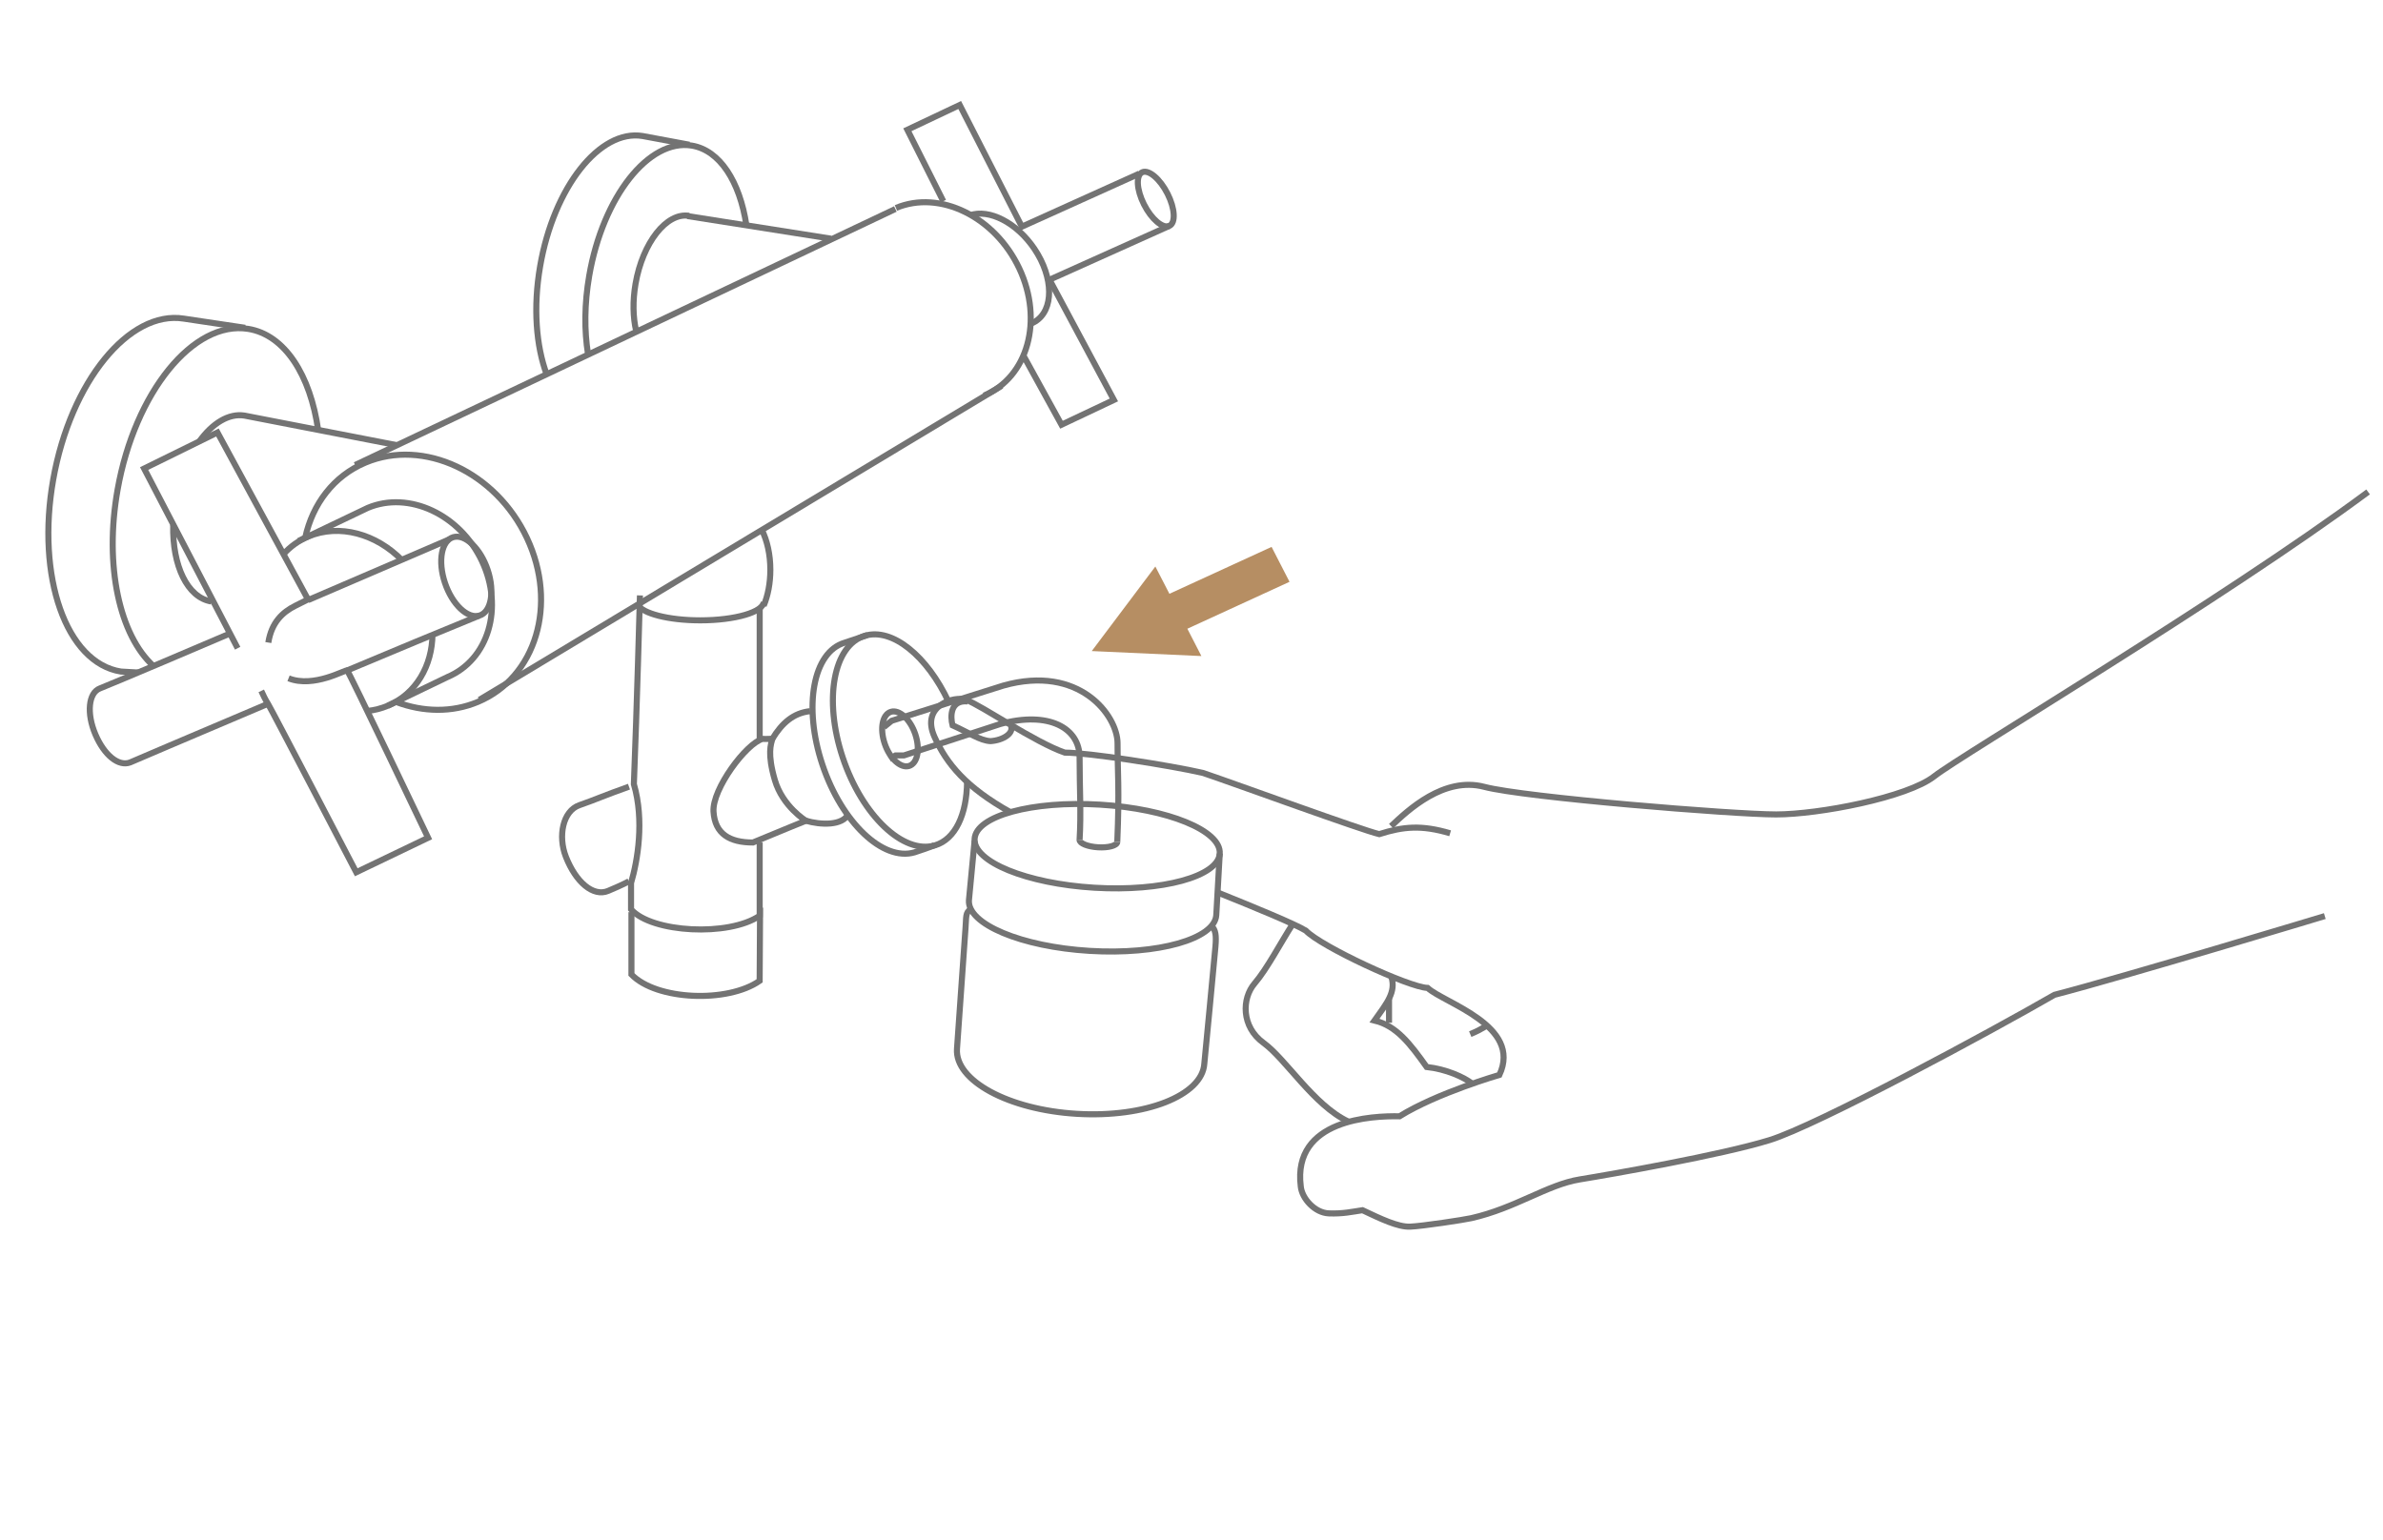 <?xml version="1.0" encoding="UTF-8" standalone="no"?>
<svg xmlns="http://www.w3.org/2000/svg" xmlns:xlink="http://www.w3.org/1999/xlink" xmlns:serif="http://www.serif.com/" width="100%" height="100%" viewBox="0 0 393 254" version="1.1" xml:space="preserve" style="fill-rule:evenodd;clip-rule:evenodd;">
    <g id="Layer1">
        <rect id="Elixator" x="-1196.85" y="-5006.67" width="1920" height="8692" style="fill:none;"></rect>
        <g>
            <g>
                <path d="M146.686,125.22L147.693,124.615L149.07,124.615L165.015,119.418C172.971,117.254 178.044,120.089 178.044,124.932C178.044,130.122 178.316,134.104 178.044,138.527" style="fill:none;stroke:rgb(115,115,115);stroke-width:1px;"></path>
                <path d="M184.258,138.9C184.634,130.04 184.304,127.505 184.304,122.61C184.304,118.08 178.043,109.547 165.473,113.091L147.053,118.897L145.768,119.934" style="fill:none;stroke:rgb(115,115,115);stroke-width:1px;"></path>
                <path d="M201.158,140.804C200.904,144.588 191.648,147.109 180.482,146.436C169.321,145.762 160.474,142.148 160.732,138.364C160.985,134.581 170.242,132.06 181.408,132.732C192.573,133.407 201.412,137.021 201.158,140.804Z" style="fill:none;stroke:rgb(115,115,115);stroke-width:1px;"></path>
                <path d="M184.258,138.9C184.218,139.484 182.795,139.871 181.08,139.767C179.363,139.663 178.004,139.106 178.043,138.527" style="fill:none;stroke:rgb(115,115,115);stroke-width:1px;"></path>
                <path d="M199.8,152.735C200.483,153.413 200.603,154.252 200.451,156.127C200.299,158.006 198.612,175.484 198.612,175.484C198.261,180.719 188.846,184.414 177.579,183.733C166.315,183.055 157.468,178.256 157.824,173.021L159.233,153.052C159.381,151.364 159.159,150.489 160.119,149.981" style="fill:none;stroke:rgb(115,115,115);stroke-width:1px;"></path>
                <path d="M160.732,138.663L159.795,148.504C159.529,152.439 168.446,156.176 179.709,156.854C190.973,157.536 200.319,154.898 200.585,150.967L201.159,140.805" style="fill:none;stroke:rgb(115,115,115);stroke-width:1px;"></path>
                <path d="M79.053,115.445L165.187,63.642" style="fill:none;stroke:rgb(115,115,115);stroke-width:1px;"></path>
                <path d="M58.569,76.709L147.665,34.473" style="fill:none;stroke:rgb(115,115,115);stroke-width:1px;"></path>
                <path d="M159.487,128.988C159.437,134.337 157.558,138.442 154.198,139.445C148.985,140.999 142.177,134.522 138.987,124.972C135.797,115.426 137.438,106.425 142.649,104.869C147.178,103.518 152.917,108.237 156.435,115.766" style="fill:none;stroke:rgb(115,115,115);stroke-width:1px;"></path>
                <path d="M80.431,94.025C81.622,97.599 81.009,100.961 79.06,101.545C77.113,102.123 74.567,99.702 73.373,96.132C72.182,92.564 72.796,89.192 74.742,88.614C76.691,88.03 79.236,90.455 80.431,94.025Z" style="fill:none;stroke:rgb(115,115,115);stroke-width:1px;"></path>
                <path d="M50.792,98.993C57.276,96.209 64.952,92.913 74.029,89.001" style="fill:none;stroke:rgb(115,115,115);stroke-width:1px;"></path>
                <path d="M44.12,116.128C31.431,121.495 21.465,125.767 21.465,125.767C19.572,126.489 17.218,124.625 15.735,121.155C14.251,117.685 14.583,114.282 16.476,113.56C16.476,113.56 19.884,112.208 38.074,104.437" style="fill:none;stroke:rgb(115,115,115);stroke-width:1px;"></path>
                <path d="M79.061,101.544C72.499,104.22 64.819,107.416 57.25,110.595" style="fill:none;stroke:rgb(115,115,115);stroke-width:1px;"></path>
                <path d="M125.772,121.886C123.07,122.622 117.445,130.151 117.671,133.872C117.901,137.594 120.373,138.977 124.171,138.977C129.57,136.726 132.912,135.386 132.912,135.386C132.912,135.386 129.066,133.048 127.787,128.679C126.506,124.307 127.147,122.75 127.373,121.886C126.506,121.926 125.772,121.886 125.772,121.886Z" style="fill:none;stroke:rgb(115,115,115);stroke-width:1px;"></path>
                <path d="M125.288,100.396L125.288,121.886" style="fill:none;stroke:rgb(115,115,115);stroke-width:1px;"></path>
                <path d="M103.73,129.767C99.357,131.328 98.279,131.871 95.547,132.823C92.815,133.776 91.995,137.924 93.318,141.317C94.973,145.552 97.848,147.981 100.29,146.962C102.735,145.939 103.73,145.378 103.73,145.378" style="fill:none;stroke:rgb(115,115,115);stroke-width:1px;"></path>
                <path d="M125.948,99.259C125.948,100.952 121.263,102.33 115.49,102.33C110.277,102.33 105.955,101.208 105.16,99.747" style="fill:none;stroke:rgb(115,115,115);stroke-width:1px;"></path>
                <path d="M125.647,87.428C126.519,89.175 127.044,91.475 127.044,93.996C127.044,96.209 126.639,98.256 125.947,99.906" style="fill:none;stroke:rgb(115,115,115);stroke-width:1px;"></path>
                <path d="M127.373,121.886C128.97,119.241 130.883,117.604 133.595,117.313" style="fill:none;stroke:rgb(115,115,115);stroke-width:1px;"></path>
                <path d="M132.913,135.385C135.325,136.098 138.983,136.245 139.933,134.244" style="fill:none;stroke:rgb(115,115,115);stroke-width:1px;"></path>
                <path d="M150.953,121.13C151.776,123.596 151.313,125.932 149.914,126.353C148.516,126.769 146.717,125.108 145.894,122.644C145.07,120.173 145.534,117.837 146.931,117.42C148.328,117.002 150.129,118.663 150.953,121.13Z" style="fill:none;stroke:rgb(115,115,115);stroke-width:1px;"></path>
                <path d="M166.627,133.975C159.35,129.904 156.117,126.009 154.107,121.532C151.784,116.369 157.449,114.728 159.342,115.445C161.974,116.446 170.715,122.466 175.602,124.15C179.456,124.15 192.936,126.249 198.417,127.508C204.196,129.472 224.492,136.895 227.456,137.597C231.454,136.334 234.416,136.054 239.155,137.457" style="fill:none;stroke:rgb(115,115,115);stroke-width:1px;"></path>
                <path d="M383.401,151.114C383.401,151.114 350.294,161.129 338.816,164.104C328.822,169.877 299.761,185.628 291.802,188.079C283.84,190.529 265.886,193.681 260.518,194.556C255.151,195.431 249.966,199.281 242.654,200.942C241.455,201.216 234.605,202.258 232.566,202.345C230.531,202.43 227.663,201.031 224.7,199.632C222.943,199.895 221.458,200.245 219.148,200.156C216.833,200.067 214.706,197.705 214.518,195.694C213.131,184.579 226.365,184.056 230.809,184.141C236.993,180.297 247.279,177.314 247.279,177.314C251.075,169.176 238.21,165.502 235.436,162.964C232.382,162.879 217.852,156.138 215.354,153.514C213.515,152.395 207.039,149.727 200.796,147.215" style="fill:none;stroke:rgb(115,115,115);stroke-width:1px;"></path>
                <path d="M229.419,136.275C232.196,133.65 238.122,128.046 244.782,129.796C251.446,131.55 285.879,134.347 292.91,134.347C299.944,134.347 314.566,131.55 319.007,128.046C323.455,124.548 366.48,98.996 390.544,81.146" style="fill:none;stroke:rgb(115,115,115);stroke-width:1px;"></path>
                <path d="M213.19,152.436C211.22,155.469 208.997,159.785 206.898,162.237C204.801,164.686 204.675,169.352 208.381,172.036C212.081,174.72 216.648,182.306 222.325,184.99" style="fill:none;stroke:rgb(115,115,115);stroke-width:1px;"></path>
                <path d="M229.482,161.187C230.223,163.635 228.778,165.41 226.683,168.348C230.317,169.208 232.574,172.21 235.282,176.005C238.493,176.354 241.451,177.685 242.81,178.769" style="fill:none;stroke:rgb(115,115,115);stroke-width:1px;"></path>
                <path d="M229.076,164.727L229.076,168.71" style="fill:none;stroke:rgb(115,115,115);stroke-width:1px;"></path>
                <path d="M245.246,169.175C243.857,169.965 243.783,170.035 242.466,170.585" style="fill:none;stroke:rgb(115,115,115);stroke-width:1px;"></path>
                <path d="M154.314,139.295C154.314,139.468 150.836,140.597 150.836,140.597C145.623,142.152 138.815,135.674 135.625,126.124C132.441,116.578 134.076,107.576 139.287,106.022L143.025,104.769" style="fill:none;stroke:rgb(115,115,115);stroke-width:1px;"></path>
                <path d="M65.377,115.811C69.777,117.464 74.528,117.583 78.816,115.78C88.404,111.755 92.03,99.654 86.907,88.754C81.786,77.853 69.863,72.28 60.27,76.311C55.015,78.515 51.557,83.143 50.34,88.673" style="fill:none;stroke:rgb(115,115,115);stroke-width:1px;"></path>
                <path d="M162.294,65.248C169.512,62.216 172.116,52.835 168.103,44.288C164.089,35.744 154.978,31.276 147.756,34.307" style="fill:none;stroke:rgb(115,115,115);stroke-width:1px;"></path>
                <path d="M60.614,117.276C61.75,117.155 62.875,116.874 63.96,116.416C68.618,114.464 71.284,109.813 71.326,104.597" style="fill:none;stroke:rgb(115,115,115);stroke-width:1px;"></path>
                <path d="M66.287,92.401C62.067,88.082 55.981,86.343 50.846,88.502C49.231,89.178 47.856,90.182 46.744,91.418" style="fill:none;stroke:rgb(115,115,115);stroke-width:1px;"></path>
                <path d="M63.96,116.416L73.771,111.691C80.553,108.845 83.113,100.285 79.493,92.578C75.871,84.867 67.438,80.929 60.658,83.775L49.211,89.248" style="fill:none;stroke:rgb(115,115,115);stroke-width:1px;"></path>
                <path d="M44.253,105.996C44.781,102.669 46.6,100.98 48.696,99.931L50.795,98.878L35.864,71.342L23.769,77.291L39.194,106.929" style="fill:none;stroke:rgb(115,115,115);stroke-width:1px;"></path>
                <path d="M43.086,113.965C43.463,114.74 43.667,115.271 44.221,116.146C44.781,117.021 58.752,143.886 58.752,143.886L70.602,138.198C70.602,138.198 57.531,110.769 57.249,110.595C56.972,110.421 51.749,113.551 47.587,111.89" style="fill:none;stroke:rgb(115,115,115);stroke-width:1px;"></path>
                <path d="M159.963,35.514C163.126,34.414 167.677,36.714 170.601,41.059C173.791,45.797 173.827,51.172 170.683,53.062C170.445,53.206 170.195,53.325 169.934,53.421" style="fill:none;stroke:rgb(115,115,115);stroke-width:1px;"></path>
                <path d="M25.334,109.886C19.743,104.848 17.147,93.383 19.395,80.758C22.258,64.683 31.896,52.816 40.923,54.25C46.958,55.21 51.195,61.878 52.478,70.999" style="fill:none;stroke:rgb(115,115,115);stroke-width:1px;"></path>
                <path d="M22.8,110.938L19.942,110.779C10.917,109.343 5.92,95.144 8.781,79.068C11.647,62.989 21.285,51.122 30.312,52.56L40.426,54.074" style="fill:none;stroke:rgb(115,115,115);stroke-width:1px;"></path>
                <path d="M96.976,58.408C96.351,54.558 96.371,50.124 97.172,45.496C99.421,32.468 106.99,22.852 114.08,24.016C118.722,24.78 122.004,29.973 123.089,37.127" style="fill:none;stroke:rgb(115,115,115);stroke-width:1px;"></path>
                <path d="M90.164,61.778C88.411,57.064 87.907,50.697 89.078,43.916C91.327,30.889 98.897,21.269 105.987,22.437L113.69,23.875" style="fill:none;stroke:rgb(115,115,115);stroke-width:1px;"></path>
                <path d="M104.905,54.554C104.393,52.335 104.324,49.644 104.811,46.82C105.987,40.018 109.942,34.993 113.646,35.604" style="fill:none;stroke:rgb(115,115,115);stroke-width:1px;"></path>
                <path d="M137.055,39.372L113.36,35.639" style="fill:none;stroke:rgb(115,115,115);stroke-width:1px;"></path>
                <path d="M34.86,99.218C30.894,98.587 28.406,93.278 28.564,86.624" style="fill:none;stroke:rgb(115,115,115);stroke-width:1px;"></path>
                <path d="M65.479,73.442L40.321,68.555C37.717,68.137 35.016,69.829 32.858,72.83" style="fill:none;stroke:rgb(115,115,115);stroke-width:1px;"></path>
                <path d="M192.554,31.963C193.787,34.407 193.917,36.777 192.844,37.264C191.768,37.748 189.899,36.161 188.666,33.717C187.435,31.277 187.303,28.903 188.376,28.416C189.45,27.932 191.321,29.52 192.554,31.963Z" style="fill:none;stroke:rgb(115,115,115);stroke-width:1px;"></path>
                <path d="M168.767,58.625L175.059,70.061L183.7,65.975L173.084,46.142L192.843,37.264" style="fill:none;stroke:rgb(115,115,115);stroke-width:1px;"></path>
                <path d="M155.563,33.189L149.641,21.407L158.276,17.321L168.52,37.39L187.897,28.642" style="fill:none;stroke:rgb(115,115,115);stroke-width:1px;"></path>
                <g transform="matrix(1,0,0,1,-38.669,-4.186)">
                    <path d="M163.955,143.162L163.955,155.242C158.874,158.732 146.118,158.052 142.74,154.188L142.74,149.849C143.823,146.165 144.957,139.555 143.207,133.532C143.705,120.981 144.208,102.404 144.208,102.404" style="fill:none;stroke:rgb(115,115,115);stroke-width:1px;"></path>
                </g>
                <g transform="matrix(1,0,0,1,-38.604,6.558)">
                    <path d="M163.955,143.162L163.884,155.238C158.617,158.929 146.859,158.465 142.74,154.188L142.74,143.906" style="fill:none;stroke:rgb(115,115,115);stroke-width:1px;"></path>
                </g>
                <path d="M159.589,115.707C156.718,115.445 156.696,118.151 157.09,119.646C159.78,120.846 161.627,122.182 163.368,122.256C165.503,122.105 167.202,120.916 166.728,119.793" style="fill:none;stroke:rgb(115,115,115);stroke-width:1px;"></path>
                <path d="M180.049,107.398L198.133,108.222L195.818,103.715L212.666,95.974L211.249,93.216L211.121,92.969L209.708,90.215L192.858,97.952L190.539,93.449L180.049,107.398Z" style="fill:rgb(182,142,99);fill-rule:nonzero;"></path>
            </g>
        </g>
    </g>
</svg>

